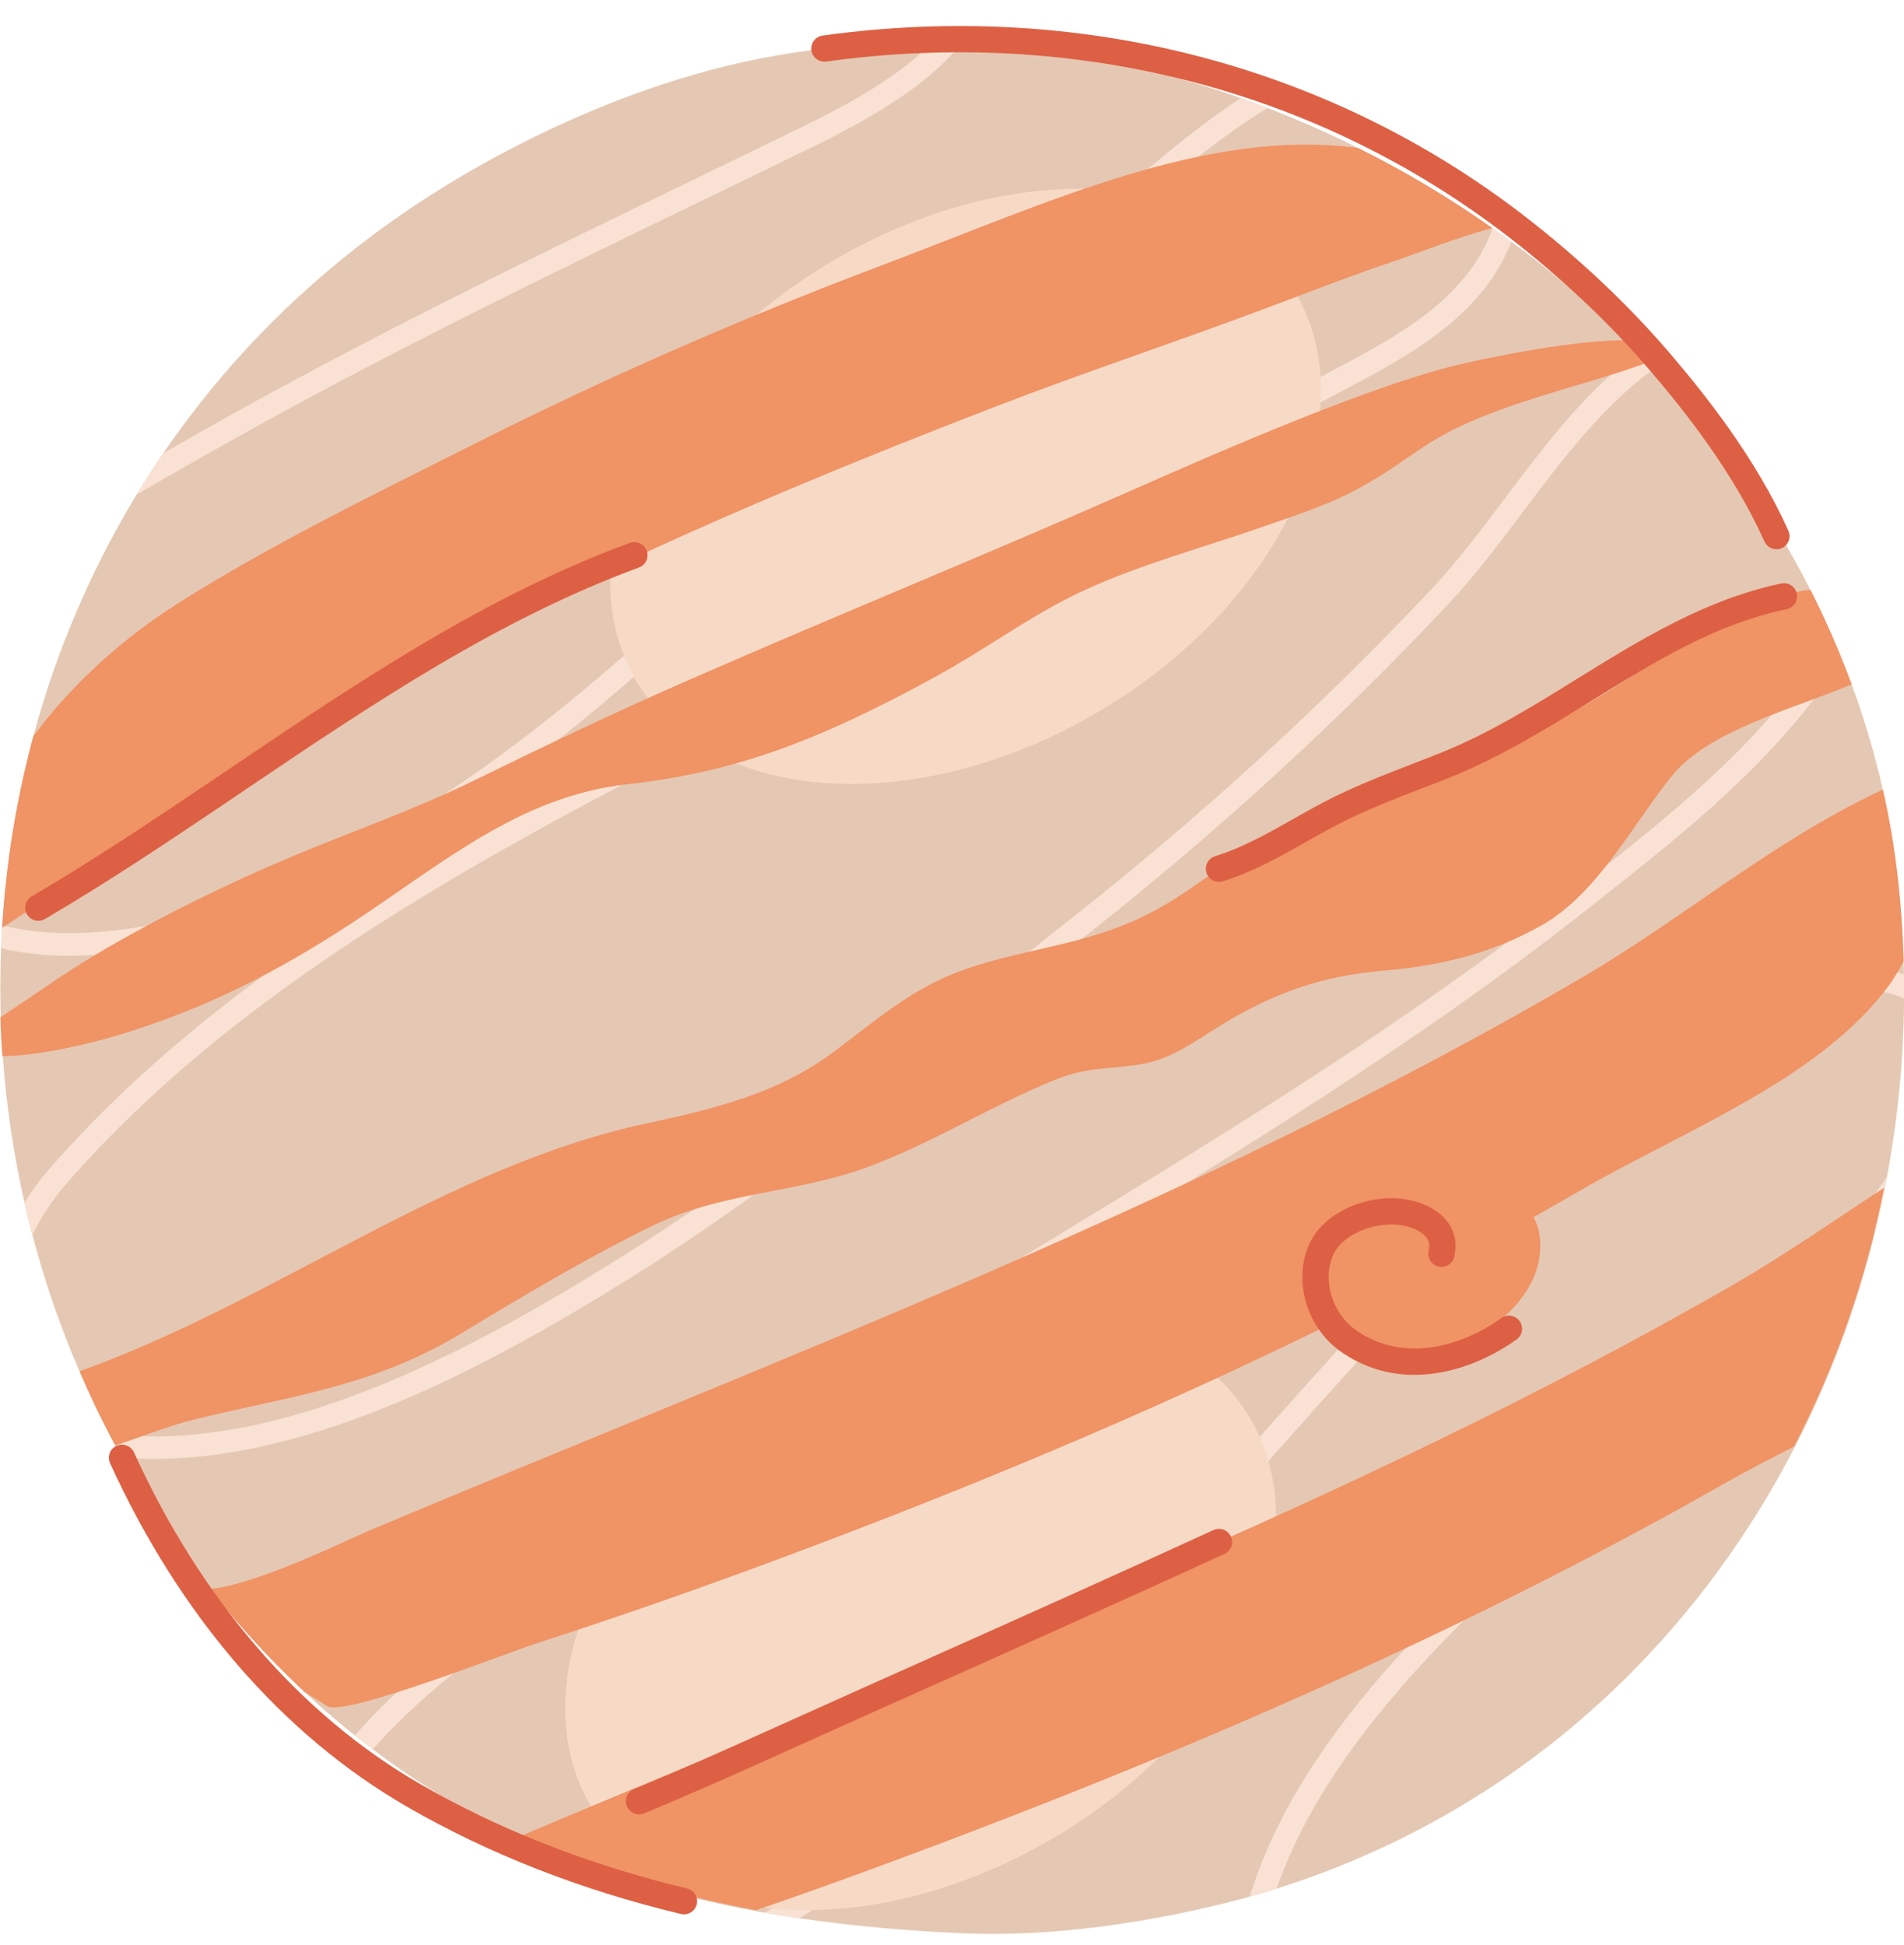 <?xml version="1.0" encoding="UTF-8" standalone="no"?><svg xmlns="http://www.w3.org/2000/svg" xmlns:xlink="http://www.w3.org/1999/xlink" fill="#000000" height="433.5" preserveAspectRatio="xMidYMid meet" version="1" viewBox="0.4 -5.8 424.3 433.5" width="424.3" zoomAndPan="magnify"><g><g id="change1_1"><path d="M424.721,216.748v0.233c-0.117,13.388-1.387,26.607-3.828,39.526c-0.15,0.887-0.317,1.755-0.485,2.625 c-0.601,3.059-1.269,6.084-2.021,9.092c-4.112,16.997-10.195,33.325-18.101,48.618c-23.582,45.594-63.326,81.86-115.387,98.256 c-1.972,0.635-3.978,1.237-5.983,1.771c-0.568,0.184-1.153,0.351-1.721,0.501c-20.741,5.465-42.634,8.491-61.738,7.706 c-12.668-0.536-24.986-1.622-36.936-3.377c-2.59-0.368-5.164-0.785-7.722-1.237c-0.601-0.083-1.186-0.2-1.771-0.3 c-18.501-3.41-36.083-8.624-52.68-16.362c-11.431-5.315-22.411-11.833-32.891-19.738c-1.337-1.003-2.674-2.04-3.995-3.092 c-0.351-0.301-0.719-0.585-1.07-0.869c-3.493-2.808-6.885-5.799-10.261-8.941c-0.033,0-0.05,0-0.033-0.034 c-2.022-1.904-4.028-3.861-6.017-5.883c-1.07-1.103-2.123-2.206-3.176-3.309c-0.017-0.017-0.017-0.034-0.033-0.05 c-4.145-4.379-8.023-8.908-11.716-13.538l-0.016-0.017c-0.82-1.07-1.638-2.09-2.458-3.159c-1.638-2.14-3.225-4.294-4.779-6.484 c-4.479-6.368-8.591-12.886-12.318-19.605c-0.501-0.902-1.003-1.822-1.487-2.741c-0.133-0.217-0.251-0.451-0.368-0.668 c-0.334-0.636-0.668-1.253-0.986-1.889c-2.39-4.596-4.596-9.258-6.619-13.972c-0.569-1.287-1.103-2.574-1.638-3.877 c-3.56-8.691-6.518-17.583-8.874-26.574c-0.635-2.374-1.22-4.747-1.755-7.136c-2.423-10.697-4.044-21.543-4.813-32.424 c0-0.083,0-0.167-0.017-0.25c-0.217-2.791-0.368-5.599-0.434-8.39c-0.017-0.117,0-0.217-0.017-0.318c0-0.1,0-0.183-0.018-0.283 c-0.116-4.246-0.116-8.491,0-12.736c0.034-0.769,0.05-1.538,0.083-2.306c0.067-1.521,0.134-3.042,0.234-4.563 c0.017-0.184,0.017-0.368,0.033-0.552c0.903-14.223,3.209-28.345,6.92-42.117c0.384-1.404,0.785-2.825,1.186-4.229 c2.574-8.841,5.75-17.531,9.51-26.006c3.577-8.088,7.671-15.978,12.301-23.599c1.905-3.125,3.894-6.217,5.967-9.258 c12.435-18.201,28.044-34.697,46.813-48.702c23.867-17.816,55.571-33.026,84.869-38.976c13.119-2.673,26.373-3.894,39.576-3.777 c2.189,0,4.379,0.05,6.568,0.15c17.332,0.702,34.529,3.66,51.209,8.575c3.743,1.103,7.454,2.306,11.114,3.609 c2.005,0.702,3.978,1.438,5.95,2.207c5.682,2.172,11.281,4.596,16.779,7.236c1.137,0.536,2.273,1.103,3.377,1.671 c10.412,5.181,20.406,11.148,29.883,17.816c0.033,0.017,0.067,0.051,0.1,0.067c1.404,1.003,2.791,2.006,4.178,3.025 c0.518,0.385,1.036,0.769,1.554,1.153c0.752,0.518,1.455,1.07,2.173,1.622c7.738,5.933,15.109,12.334,22.044,19.153v0.016 c0.083,0.101,0.167,0.168,0.268,0.25c0.769,0.769,1.538,1.555,2.322,2.357c0.736,0.752,1.471,1.521,2.19,2.272 c0.067,0.084,0.134,0.151,0.201,0.234c0.367,0.402,0.751,0.787,1.104,1.187c13.871,14.773,25.687,31.37,34.779,49.337 c0.167,0.301,0.334,0.635,0.485,0.952c0.685,1.354,1.337,2.708,2.005,4.079c0.201,0.434,0.385,0.835,0.585,1.27 c0.501,1.086,1.003,2.189,1.487,3.293c0.835,1.905,1.655,3.827,2.424,5.766c0.769,1.888,1.504,3.778,2.206,5.682 c1.371,3.711,2.624,7.471,3.744,11.248c0.836,2.758,1.588,5.532,2.29,8.34c0.317,1.27,0.618,2.59,0.918,3.877 c1.588,6.986,2.758,14.123,3.51,21.36c0.501,4.779,0.852,9.542,1.037,14.289v0.017c0.033,0.869,0.067,1.688,0.083,2.541v0.016 c0.034,0.953,0.051,1.922,0.051,2.875C424.721,213.104,424.737,214.926,424.721,216.748z" fill="#e5c8b3"/></g><g><g id="change2_1"><path d="M42.728,97.584c-3.927,2.239-7.921,4.513-11.899,6.869c1.905-3.125,3.894-6.217,5.967-9.258 c1.153-0.669,2.306-1.32,3.459-1.972l2.858-1.638c37.07-21.125,75.927-39.944,113.515-58.145 c7.404-3.593,14.824-7.187,22.245-10.814c10.68-5.197,21.777-11.314,29.181-18.885c2.189,0,4.379,0.05,6.568,0.15 c-7.855,9.761-20.992,17.131-33.542,23.248c-7.422,3.626-14.858,7.22-22.263,10.814c-37.504,18.15-76.294,36.935-113.213,57.993 L42.728,97.584z" fill="#f9e2d3"/></g><g id="change2_7"><path d="M0.644,205.517c0.067-1.521,0.134-3.042,0.234-4.563c0.017-0.184,0.017-0.368,0.033-0.552 c18.268,4.931,44.29-1.37,59.633-7.955c49.303-21.125,87.843-59.165,125.097-95.933c18.083-17.849,36.785-36.3,56.489-52.613 c2.357-1.956,4.897-4.128,7.571-6.434c8.072-6.986,17.332-14.975,27.243-21.394c2.005,0.702,3.978,1.438,5.95,2.207 c-10.848,6.518-21.126,15.375-29.917,22.98c-2.707,2.323-5.264,4.529-7.637,6.501c-19.554,16.178-38.172,34.563-56.172,52.329 c-37.604,37.104-76.479,75.459-126.651,96.969C48.812,202.926,21.369,210.647,0.644,205.517z" fill="#f9e2d3"/></g><g id="change2_5"><path d="M337.211,48.097c-1.136,2.841-2.524,5.448-4.012,7.671c-8.022,11.983-21.242,18.97-34.01,25.722 c-5.331,2.808-10.362,5.481-14.975,8.457c-17.115,11.047-35.917,22.112-59.148,34.796c-15.593,8.507-31.671,16.63-48.702,25.237 c-58.997,29.833-120.016,60.686-161.381,108.267c-2.724,3.126-5.281,6.953-7.37,11.115c-0.635-2.374-1.22-4.747-1.755-7.136 c1.638-2.641,3.443-5.098,5.331-7.271C53.224,206.636,114.677,175.55,174.108,145.5c16.981-8.59,33.026-16.696,48.552-25.17 c23.13-12.618,41.833-23.615,58.829-34.595c4.797-3.108,10.162-5.934,15.359-8.674c12.218-6.468,24.87-13.153,32.19-24.084 c1.621-2.423,2.958-5.097,3.994-7.905C334.437,46.075,335.824,47.078,337.211,48.097z" fill="#f9e2d3"/></g><g id="change2_3"><path d="M141.034,278.887c-32.724,20.44-74.808,43.153-113.448,40.195c-0.501-0.902-1.003-1.822-1.487-2.741 c-0.133-0.217-0.251-0.451-0.368-0.668c-0.334-0.636-0.668-1.253-0.986-1.889c38.038,4.446,80.64-18.534,113.631-39.142 c28.195-17.615,54.618-38.807,80.156-59.313c6.886-5.532,14.022-11.248,21.075-16.814c28.597-22.563,55.471-47.147,79.872-73.103 c5.649-6.016,10.796-12.852,16.262-20.105c8.959-11.9,18.118-24.084,29.833-32.657c0.736,0.752,1.471,1.521,2.19,2.272 c0.067,0.084,0.134,0.151,0.201,0.234c0.367,0.402,0.751,0.787,1.104,1.187c-11.433,8.189-20.491,20.223-29.332,31.989 c-5.282,7.036-10.763,14.307-16.595,20.507c-24.568,26.138-51.627,50.908-80.423,73.62c-7.053,5.549-14.173,11.265-21.059,16.78 C196.021,239.828,169.479,261.121,141.034,278.887z" fill="#f9e2d3"/></g><g id="change2_4"><path d="M410.832,141.038c-13.638,21.961-36.116,39.61-55.336,54.702l-2.842,2.24 c-36.284,28.529-76.445,53.03-115.286,76.695c-37.604,22.931-76.478,46.629-111.777,73.973c-2.223,1.704-4.779,3.626-7.571,5.698 c-10.328,7.688-24.751,18.418-34.563,29.717c-1.337-1.003-2.674-2.04-3.995-3.092c9.995-11.616,24.401-22.345,35.566-30.651 c2.758-2.056,5.298-3.945,7.487-5.633c35.516-27.526,74.523-51.292,112.228-74.289c38.724-23.599,78.769-48,114.801-76.362 l2.858-2.239c19.771-15.527,43.103-33.844,56.005-56.523C409.244,137.177,410.063,139.099,410.832,141.038z" fill="#f9e2d3"/></g><g id="change2_2"><path d="M420.893,256.507c-0.15,0.887-0.317,1.755-0.485,2.625c-0.601,3.059-1.269,6.084-2.021,9.092 c-14.039,17.448-33.176,34.212-53.181,51.76c-33.577,29.432-67.939,59.531-80.307,95.113c-1.972,0.635-3.978,1.237-5.983,1.771 c11.699-38.189,47.766-69.811,82.98-100.663C385.027,295.934,406.989,276.697,420.893,256.507z" fill="#f9e2d3"/></g><g id="change2_6"><path d="M331.144,268.107c-20.773,20.59-40.412,42.969-59.414,64.612c-8.607,9.811-17.5,19.955-26.39,29.799 c-11.967,13.237-36.752,40.663-66.819,59.181c-2.59-0.368-5.164-0.785-7.722-1.237c31.705-18,58.379-47.548,70.813-61.303 c8.875-9.828,17.766-19.956,26.356-29.749c19.053-21.693,38.757-44.156,59.648-64.864l0.418-0.4 c20.491-20.306,45.978-45.576,75.677-52.646c9.51-2.257,16.229-1.855,20.958-0.217c0.05,1.822,0.066,3.643,0.05,5.465 c-4.546-2.274-11.282-2.407-19.854-0.368c-28.33,6.735-53.265,31.454-73.304,51.326L331.144,268.107z" fill="#f9e2d3"/></g></g><g id="change3_1"><path d="M278.978,310.269c16.364,27.748-3.243,69.628-43.795,93.54c-40.547,23.916-86.683,20.809-103.047-6.937 c-16.366-27.749,3.241-69.627,43.793-93.543C216.476,279.416,262.617,282.521,278.978,310.269z" fill="#f7dac6"/></g><g id="change4_5"><path d="M419.99,170.185c1.586,6.988,2.762,14.119,3.512,21.365c0.508,4.777,0.844,9.539,1.031,14.292l0.007,0.016 c0.031,0.862,0.065,1.687,0.074,2.541l0.006,0.015c-1.163,2.299-2.627,4.62-4.458,6.937 c-15.694,19.932-44.939,31.024-67.872,44.313c-5.998,3.469-12.021,6.878-18.117,10.208c0,0,0,0-0.014,0.006 c-11.33,6.21-22.796,12.189-34.395,17.95c-43.723,21.731-89.14,40.427-134.923,57.167c-14.905,5.423-29.894,10.611-44.942,15.458 c-6.283,2.026-42.581,16.302-46.468,14.01c-1.794-1.055-3.567-2.14-5.297-3.297c-0.038-0.002-0.059-0.011-0.035-0.04 c-2.021-1.905-4.027-3.855-6.011-5.886c-1.083-1.095-2.135-2.204-3.187-3.311c-0.007-0.016-0.013-0.031-0.035-0.039 c-4.135-4.392-8.016-8.913-11.71-13.552c10.771-1.074,30.516-10.938,36.127-13.29C174.021,296.932,268.166,261.719,353.03,212 C375.623,198.769,395.931,181.322,419.99,170.185z" fill="#f09365"/></g><g id="change4_1"><path d="M323.666,259.194c5.936-1.215,17.804,0.879,19.63,9.204c2.98,15.118-14.043,26.234-26.1,27.872 c-7.465-0.376-14.742-4.485-21.16-10.795c-3.544-3.92-4.699-10.714-0.778-14.258c6.982-4.888,13.775-6.042,21.486-9.977 C318.653,260.099,320.916,259.33,323.666,259.194z" fill="#f09365"/></g><g id="change3_2"><path d="M289.006,59.28c16.363,27.748-3.243,69.628-43.795,93.54c-40.547,23.916-86.683,20.809-103.046-6.937 c-16.367-27.749,3.24-69.627,43.793-93.543C226.503,28.426,272.645,31.532,289.006,59.28z" fill="#f7dac6"/></g><g id="change4_6"><path d="M332.936,45.013c-7.785,2.099-18.021,6.096-20.662,6.982c-10.367,3.451-20.544,7.458-30.766,11.284 c-19.679,7.353-39.596,13.953-59.202,21.511c-40.832,15.755-81.357,32.707-120.016,53.293 c-19.672,10.489-38.681,21.947-57.076,34.394c-14.541,9.827-29.642,18.84-44.338,28.479c0.868-14.415,3.19-28.719,6.962-42.673 c8.653-11.771,20.325-22.109,32.174-29.587c20.786-13.149,43.024-23.943,65.025-35.033c29.833-15.074,60.528-28.517,91.806-40.301 c36.518-13.771,72.375-30.757,106.211-26.178C313.464,32.364,323.454,38.331,332.936,45.013z" fill="#f09365"/></g><g id="change4_4"><path d="M420.29,258.875c-4.021,20.251-10.8,39.704-20.113,57.712c-5.446,2.771-10.794,5.556-15.848,8.428 c-58.778,33.425-121.745,60.585-185.315,84.123c-9.998,3.709-20.028,7.305-30.103,10.757c-18.501-3.402-36.08-8.614-52.67-16.356 c1.38-0.642,2.535-1.167,3.369-1.514c89.627-37.776,182.506-72.926,266.681-121.303 C397.936,274.027,409.012,266.285,420.29,258.875z" fill="#f09365"/></g><g id="change4_2"><path d="M367.754,74.927c-12.586,4.59-24.841,7.19-37.325,12.264c-11.804,4.794-14.748,8.403-23.486,13.695 c-8.698,5.257-14.572,7.012-25.153,10.722c-13.493,4.731-30.239,9.156-43.468,15.943c-9.825,5.021-19.031,11.741-29.152,17.295 c-27.671,15.219-46.155,21.591-68.95,24.125c-24.173,2.682-41.604,17.99-61.461,30.971 c-16.197,10.588-32.187,18.988-52.323,25.046c-7.417,2.23-18.712,4.647-25.413,4.557c-0.037-0.001-0.053,0.006-0.09,0.004 c-0.222-2.878-0.375-5.767-0.455-8.652c0.03-0.014,0.07-0.05,0.101-0.063c4.063-2.639,8.048-5.41,12.626-8.495 c13.548-9.099,32.928-19.003,50.053-26.313c14.892-6.367,28.576-10.909,43.324-18.144c16.091-7.877,31.135-15.061,47.764-22.335 c32.44-14.209,64.954-27.374,97.338-41.668c21.355-9.438,55.622-24.431,75.457-28.805c11.428-2.53,26.139-5.149,35.84-5.043 l0.006,0.016c0.078,0.094,0.164,0.166,0.256,0.252C364.762,71.806,366.285,73.364,367.754,74.927z" fill="#f09365"/></g><g id="change4_3"><path d="M406.917,131.974c2.227,4.827,4.276,9.75,6.121,14.745c-13.343,5.614-31.844,10.242-40.095,20.431 c-8.276,10.218-16.468,26.074-28.699,33.099c-11.075,6.372-22.952,9.209-35.067,10.215c-14.19,1.223-24.753,4.852-37.251,12.56 c-5.923,3.637-10.653,7.336-17.711,8.425c-7.814,1.201-11.374,0.407-19.206,3.604c-14.129,5.777-27.312,14.168-41.635,19.374 c-16.458,5.959-32.176,5.241-48.65,13.452c-14.078,7.013-27.739,15.104-41.111,23.231c-19.873,12.11-37.872,14.056-59.747,19.397 c-6.167,1.5-12.131,4.007-17.775,5.825c-0.132-0.216-0.247-0.438-0.363-0.661c-2.776-5.207-5.301-10.506-7.598-15.867 c43.386-15.507,81.527-45.72,126.65-55.309c14.517-3.063,28.906-6.619,41.127-15.665c9.383-6.943,17.46-14.282,28.976-18.401 c11.752-4.206,23.635-5.238,35.623-9.948c12.069-4.727,18.384-11.22,28.912-17.425c14.438-8.522,34.007-12.633,49.624-19.428 c13.183-5.727,23.402-11.139,35.165-18.854c7.826-5.129,28.453-18.392,39.639-19.1c0.171,0.308,0.334,0.638,0.491,0.954 c0.688,1.359,1.338,2.715,1.995,4.088C406.534,131.138,406.715,131.552,406.917,131.974z" fill="#f09365"/></g><g id="change5_2"><path d="M152.825,420.837c-0.226,0-0.456-0.026-0.684-0.082c-22.356-5.358-42.933-13.425-61.16-23.975 c-27.7-16.033-50.542-42.481-66.056-76.484c-0.67-1.47-0.023-3.205,1.447-3.875c1.472-0.668,3.206-0.022,3.875,1.447 c15.007,32.893,37.022,58.43,63.664,73.85c17.738,10.267,37.788,18.124,59.593,23.35c1.571,0.376,2.539,1.956,2.163,3.525 C155.345,419.936,154.146,420.837,152.825,420.837z" fill="#dd6044"/></g><g id="change5_4"><path d="M315.594,300.601c-5.565,0.001-11.225-1.51-16.478-5.238c-7.357-5.22-10.454-15.243-7.206-23.312 c3.271-8.124,14.061-11.989,22.095-10.504c4.157,0.769,7.549,2.752,9.306,5.441c1.383,2.118,1.784,4.642,1.159,7.302 c-0.369,1.573-1.947,2.55-3.516,2.179c-1.572-0.369-2.547-1.943-2.179-3.516c0.26-1.11,0.146-1.988-0.362-2.765 c-0.86-1.317-2.957-2.424-5.472-2.89c-5.626-1.035-13.497,1.705-15.604,6.937c-2.229,5.535,0.04,12.719,5.164,16.356 c10.661,7.564,23.756,3.6,32.46-2.634c1.315-0.94,3.139-0.638,4.081,0.674c0.941,1.313,0.639,3.14-0.674,4.08 C332.152,297.167,323.982,300.6,315.594,300.601z" fill="#dd6044"/></g><g id="change5_6"><path d="M8.941,199.417c-1.003,0-1.98-0.518-2.525-1.445c-0.817-1.393-0.351-3.186,1.042-4.003 c13.478-7.908,26.362-16.494,39.471-25.328l5.159-3.481c27.775-18.754,56.495-38.146,88.672-49.965 c1.515-0.559,3.198,0.22,3.754,1.737c0.557,1.516-0.221,3.197-1.737,3.753c-31.51,11.575-59.931,30.765-87.416,49.322 l-5.163,3.485c-13.189,8.888-26.157,17.528-39.779,25.521C9.954,199.288,9.444,199.417,8.941,199.417z" fill="#dd6044"/></g><g id="change5_1"><path d="M272.041,190.736c-1.248,0-2.403-0.805-2.792-2.059c-0.479-1.542,0.383-3.182,1.926-3.661 c6.094-1.893,11.602-5.006,17.433-8.302c2.199-1.244,4.474-2.529,6.762-3.73c6.403-3.361,13.173-5.981,19.719-8.515 c2.218-0.859,4.436-1.717,6.641-2.604c10.477-4.214,20.446-10.388,30.086-16.357c14.088-8.725,28.656-17.746,45.534-21.268 c1.582-0.331,3.132,0.684,3.46,2.265c0.33,1.582-0.684,3.131-2.265,3.46c-15.87,3.313-29.364,11.668-43.65,20.516 c-9.852,6.101-20.038,12.408-30.983,16.811c-2.228,0.896-4.47,1.764-6.711,2.632c-6.393,2.475-13.005,5.033-19.111,8.238 c-2.208,1.159-4.442,2.422-6.603,3.644c-5.843,3.303-11.884,6.718-18.577,8.796C272.62,190.694,272.328,190.736,272.041,190.736z" fill="#dd6044"/></g><g id="change5_3"><path d="M142.795,398.553c-1.15,0-2.241-0.683-2.706-1.812c-0.615-1.494,0.099-3.204,1.592-3.818 c9.948-4.095,19.93-8.551,28.383-12.37c7.585-3.427,15.18-6.836,22.777-10.236l13.841-6.191 c21.055-9.414,42.828-19.149,64.139-28.935c1.468-0.675,3.205-0.031,3.879,1.437c0.674,1.468,0.03,3.205-1.437,3.879 c-21.338,9.799-43.125,19.539-64.193,28.959l-13.839,6.19c-7.591,3.398-15.179,6.803-22.757,10.228 c-8.498,3.839-18.537,8.321-28.566,12.448C143.544,398.481,143.167,398.553,142.795,398.553z" fill="#dd6044"/></g><g id="change5_5"><path d="M396.276,116.615c-1.116,0-2.182-0.643-2.669-1.727c-7.023-15.631-17.963-29.293-25.582-38.21 c-8.873-10.385-19.768-20.664-31.508-29.724c-42.563-32.845-96.542-46.712-152-39.037c-1.598,0.221-3.077-0.897-3.297-2.496 c-0.221-1.601,0.896-3.077,2.497-3.298c57.026-7.889,112.56,6.387,156.376,40.2c12.054,9.302,23.251,19.868,32.381,30.555 c7.852,9.191,19.139,23.296,26.47,39.613c0.662,1.474,0.004,3.205-1.469,3.866C397.085,116.532,396.678,116.615,396.276,116.615z" fill="#dd6044"/></g></g></svg>